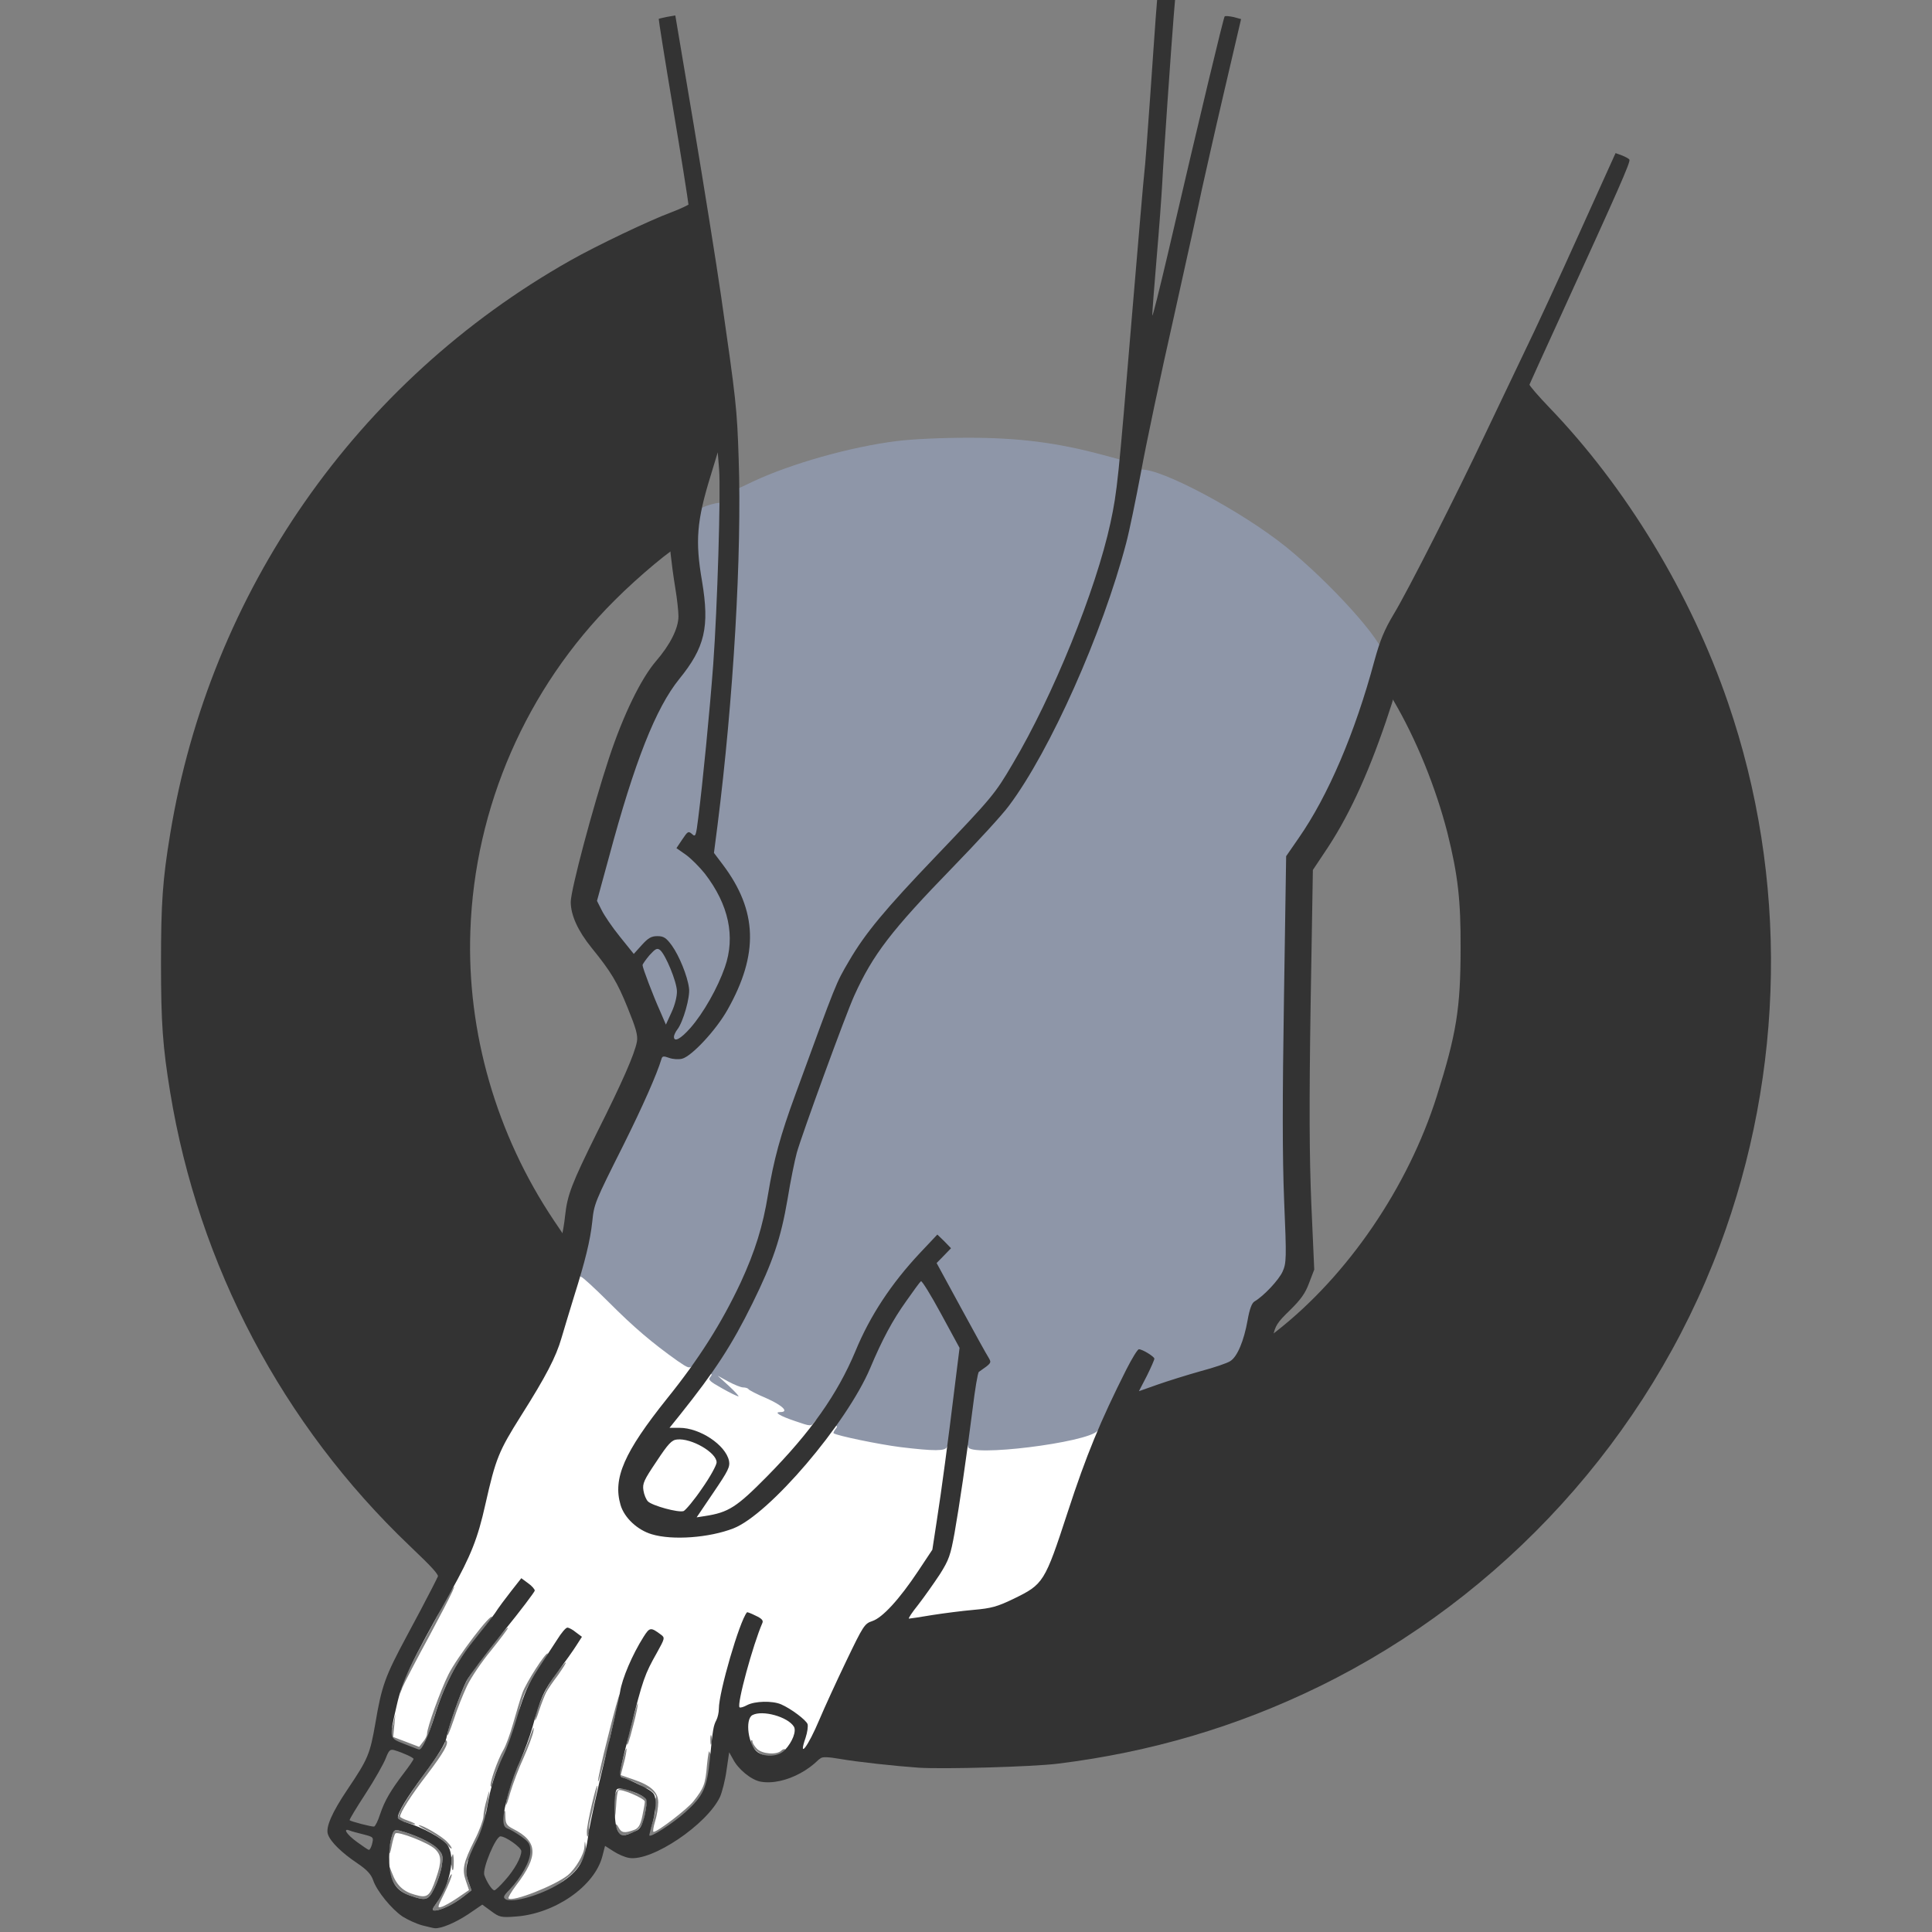 <?xml version="1.0" encoding="UTF-8"?> <svg xmlns="http://www.w3.org/2000/svg" width="24" height="24" viewBox="0 0 24 24" fill="none"><rect x="0" y="0" width="24" height="24" fill="#808080" stroke="none"/><path d="M11.412 21.959C11.125 21.939 10.645 21.887 10.436 21.85C10.291 21.825 10.216 21.822 10.194 21.842C10.118 21.903 10.16 21.73 10.294 21.432C10.698 20.523 10.796 20.333 10.863 20.319C10.896 20.311 11.189 20.274 11.51 20.233C11.833 20.194 12.176 20.141 12.277 20.118C12.528 20.06 12.843 19.898 13.002 19.745C13.133 19.616 13.136 19.608 13.378 18.863C13.512 18.451 13.671 18.007 13.732 17.876L13.841 17.636L14.098 17.541C14.237 17.488 14.463 17.394 14.597 17.327C14.734 17.263 14.948 17.176 15.079 17.137C15.3 17.07 15.325 17.053 15.447 16.909C15.601 16.73 15.57 16.758 15.855 16.538C16.741 15.846 17.492 14.747 17.849 13.615C18.091 12.848 18.144 12.527 18.144 11.783C18.147 11.186 18.111 10.868 17.98 10.344C17.837 9.786 17.595 9.186 17.308 8.698C17.241 8.581 17.185 8.458 17.185 8.425C17.185 8.235 17.308 7.901 17.494 7.577C17.681 7.254 18.465 5.686 18.763 5.042C18.861 4.827 18.914 4.741 18.95 4.741C18.975 4.741 18.998 4.755 18.998 4.774C18.998 4.791 19.109 4.919 19.243 5.059C20.2 6.052 21.003 7.376 21.466 8.729C22.213 10.904 22.174 13.308 21.363 15.478C20.476 17.851 18.674 19.831 16.39 20.949C15.364 21.451 14.29 21.767 13.141 21.909C12.829 21.948 11.719 21.979 11.412 21.959Z" fill="#333333"></path><path d="M5.439 19.597C5.461 19.569 5.377 19.477 5.09 19.204C3.512 17.701 2.466 15.72 2.114 13.568C2.022 13.007 2 12.711 2 11.964C2 11.216 2.02 10.929 2.114 10.36C2.608 7.348 4.429 4.738 7.081 3.238C7.405 3.054 8.071 2.736 8.345 2.635C8.459 2.591 8.562 2.543 8.573 2.527C8.587 2.507 8.601 2.507 8.618 2.524C8.646 2.552 8.791 3.5 8.919 4.479L8.994 5.042L8.86 5.396C8.696 5.834 8.587 6.199 8.543 6.456C8.49 6.757 8.484 6.777 8.453 6.777C8.392 6.777 7.932 7.159 7.633 7.46C6.54 8.55 5.896 10.026 5.843 11.565C5.798 12.82 6.166 14.095 6.88 15.16C7.17 15.592 7.168 15.525 6.928 16.306C6.752 16.875 6.663 17.062 6.334 17.569C6.072 17.974 6.016 18.11 5.902 18.618C5.776 19.17 5.584 19.63 5.475 19.633C5.425 19.633 5.416 19.625 5.439 19.597Z" fill="#333333"></path><path d="M11.078 18.057C10.932 18.041 10.69 17.996 10.542 17.96L10.269 17.893V17.801C10.269 17.748 10.288 17.673 10.316 17.631C10.35 17.572 10.341 17.578 10.274 17.653C10.227 17.706 10.188 17.759 10.185 17.773C10.185 17.806 9.945 17.795 9.825 17.751C9.56 17.659 9.516 17.625 9.516 17.525C9.516 17.444 9.502 17.424 9.427 17.394C9.343 17.357 9.335 17.36 9.326 17.41C9.312 17.494 9.117 17.461 8.894 17.335C8.729 17.243 8.707 17.221 8.707 17.148C8.707 17.104 8.727 17.031 8.752 16.989C8.791 16.925 8.785 16.928 8.718 17.006C8.662 17.067 8.612 17.095 8.562 17.095C8.425 17.095 7.94 16.722 7.483 16.267C7.31 16.094 7.156 15.952 7.143 15.952C7.103 15.952 7.115 15.782 7.162 15.648C7.184 15.578 7.223 15.397 7.246 15.243C7.268 15.087 7.301 14.917 7.318 14.864C7.335 14.811 7.502 14.46 7.686 14.083C7.873 13.704 8.052 13.316 8.085 13.219L8.144 13.038H8.311C8.403 13.038 8.489 13.029 8.501 13.018C8.512 13.004 8.47 12.996 8.406 12.996C8.291 12.996 8.289 12.993 8.289 12.898C8.289 12.823 8.278 12.801 8.236 12.801C8.199 12.801 8.163 12.753 8.113 12.642C7.988 12.36 7.898 12.101 7.898 12.017C7.898 11.956 7.884 11.936 7.845 11.936C7.815 11.936 7.728 11.858 7.633 11.738C7.413 11.467 7.341 11.331 7.341 11.194C7.341 11.055 7.594 10.107 7.79 9.524C7.968 8.985 8.155 8.598 8.353 8.352C8.64 7.998 8.715 7.764 8.654 7.41C8.587 7.025 8.568 6.782 8.584 6.579L8.601 6.367L8.724 6.305C8.793 6.275 8.888 6.247 8.936 6.247H9.022L9.005 7.008C8.983 7.956 8.888 9.234 8.76 10.24C8.729 10.48 8.727 10.483 8.646 10.491L8.562 10.5L8.676 10.592L8.791 10.684V10.578C8.791 10.517 8.81 10.327 8.833 10.151C8.964 9.122 9.067 7.795 9.089 6.835L9.106 6.099L9.36 5.979C9.831 5.759 10.562 5.552 11.133 5.48C11.323 5.455 11.691 5.438 12.031 5.438C12.662 5.438 13.136 5.499 13.707 5.653L13.986 5.728L13.97 5.988C13.922 6.674 13.504 7.951 12.985 8.988C12.918 9.122 12.868 9.231 12.879 9.231C12.904 9.231 13.317 8.352 13.462 7.99C13.732 7.309 13.889 6.793 14.003 6.219L14.078 5.843L14.176 5.834C14.418 5.815 15.42 6.347 15.975 6.793C16.532 7.245 17.185 7.968 17.185 8.138C17.185 8.297 16.898 9.167 16.686 9.649C16.532 9.992 16.404 10.224 16.214 10.497L16.061 10.717L16.033 12.366C16.014 13.604 16.014 14.231 16.039 14.884C16.072 15.72 16.072 15.759 16.019 15.874C15.969 15.985 15.782 16.186 15.668 16.25C15.634 16.27 15.607 16.342 15.581 16.485C15.537 16.738 15.453 16.939 15.367 16.995C15.33 17.017 15.177 17.07 15.024 17.109C14.87 17.151 14.622 17.229 14.474 17.279C14.326 17.332 14.17 17.374 14.131 17.374C14.073 17.374 14.062 17.36 14.062 17.291C14.062 17.243 14.095 17.143 14.134 17.065C14.173 16.986 14.198 16.914 14.19 16.906C14.181 16.897 14.064 17.118 13.93 17.396L13.688 17.901L13.562 17.932C13.161 18.035 12.871 18.074 12.425 18.091L11.942 18.108V17.971C11.942 17.896 11.967 17.642 11.998 17.408C12.04 17.067 12.062 16.97 12.107 16.933C12.157 16.886 12.148 16.869 11.856 16.328C11.666 15.98 11.552 15.74 11.552 15.69V15.606L11.468 15.687C11.365 15.787 11.362 15.812 11.465 15.812C11.54 15.812 11.56 15.84 11.772 16.231C11.953 16.565 11.998 16.674 11.998 16.766C11.998 16.889 11.867 18.002 11.844 18.066C11.828 18.108 11.446 18.105 11.078 18.057ZM10.642 17.081C10.882 16.579 10.991 16.342 10.983 16.342C10.958 16.342 10.799 16.655 10.701 16.886C10.645 17.023 10.567 17.193 10.528 17.263C10.489 17.332 10.481 17.363 10.506 17.332C10.531 17.302 10.592 17.19 10.642 17.081ZM9.028 16.552C9.399 15.921 9.597 15.408 9.7 14.809C9.736 14.585 9.789 14.329 9.814 14.237C9.878 14.002 10.422 12.516 10.523 12.301C10.567 12.204 10.598 12.117 10.589 12.109C10.567 12.087 10.416 12.435 10.255 12.884C10.174 13.107 10.043 13.464 9.965 13.679C9.778 14.187 9.694 14.493 9.625 14.92C9.594 15.11 9.533 15.375 9.491 15.506C9.365 15.874 9.111 16.395 8.88 16.755C8.858 16.788 8.846 16.816 8.858 16.816C8.866 16.816 8.944 16.697 9.028 16.552ZM9.056 12.265C9.203 11.953 9.254 11.719 9.215 11.509C9.187 11.359 9.008 10.932 8.975 10.932C8.966 10.932 9 11.016 9.05 11.122C9.136 11.3 9.139 11.322 9.139 11.657C9.139 11.997 9.136 12.011 9.039 12.237C8.983 12.363 8.941 12.466 8.95 12.466C8.955 12.466 9.003 12.374 9.056 12.265ZM10.673 11.992C10.698 11.947 10.709 11.908 10.704 11.908C10.695 11.908 10.67 11.947 10.645 11.992C10.62 12.039 10.609 12.075 10.615 12.075C10.623 12.075 10.648 12.039 10.673 11.992ZM11.984 10.458C12.107 10.335 12.199 10.235 12.193 10.235C12.185 10.235 12.079 10.335 11.956 10.458C11.833 10.581 11.741 10.681 11.747 10.681C11.755 10.681 11.861 10.581 11.984 10.458ZM12.793 9.398C12.818 9.354 12.829 9.315 12.823 9.315C12.815 9.315 12.79 9.354 12.765 9.398C12.74 9.446 12.729 9.482 12.734 9.482C12.742 9.482 12.768 9.446 12.793 9.398Z" fill="#8E96A8"></path><path d="M5.383 23.758C5.355 23.744 5.333 23.705 5.333 23.674C5.333 23.624 5.321 23.618 5.252 23.635C5.135 23.66 4.942 23.599 4.942 23.532C4.942 23.501 4.923 23.482 4.886 23.482C4.85 23.482 4.831 23.462 4.831 23.429C4.831 23.398 4.817 23.37 4.8 23.364C4.755 23.351 4.73 22.98 4.772 22.98C4.792 22.98 4.797 22.966 4.789 22.952C4.778 22.935 4.778 22.871 4.789 22.812C4.803 22.729 4.819 22.701 4.859 22.701C4.889 22.701 4.923 22.681 4.937 22.656C4.959 22.617 4.976 22.614 5.054 22.642C5.104 22.659 5.151 22.667 5.157 22.662C5.165 22.656 5.123 22.637 5.07 22.617C5.015 22.6 4.97 22.575 4.97 22.567C4.97 22.517 5.104 22.305 5.305 22.045C5.514 21.769 5.578 21.655 5.545 21.622C5.536 21.61 5.528 21.624 5.528 21.647C5.528 21.672 5.408 21.853 5.263 22.048C5.118 22.246 4.984 22.455 4.965 22.514C4.945 22.581 4.923 22.609 4.906 22.592C4.872 22.558 4.906 22.366 4.942 22.366C4.959 22.366 4.97 22.347 4.97 22.324C4.97 22.302 4.995 22.257 5.026 22.227C5.057 22.196 5.082 22.16 5.082 22.143C5.082 22.129 5.098 22.107 5.118 22.096C5.14 22.084 5.162 22.051 5.174 22.026C5.182 21.998 5.21 21.976 5.235 21.976C5.257 21.976 5.277 21.951 5.277 21.92C5.277 21.889 5.296 21.864 5.319 21.864C5.341 21.864 5.361 21.839 5.361 21.808C5.361 21.778 5.372 21.753 5.386 21.753C5.397 21.753 5.43 21.68 5.455 21.594C5.575 21.195 5.645 21 5.67 21C5.684 21 5.695 20.974 5.695 20.944C5.695 20.877 5.754 20.749 5.784 20.749C5.796 20.749 5.807 20.729 5.807 20.707C5.807 20.684 5.821 20.665 5.835 20.665C5.851 20.665 5.862 20.648 5.862 20.626C5.862 20.604 5.885 20.567 5.913 20.548C5.941 20.528 5.971 20.489 5.982 20.461C5.994 20.431 6.027 20.403 6.058 20.394C6.088 20.386 6.113 20.355 6.113 20.328C6.113 20.3 6.13 20.266 6.15 20.255C6.172 20.244 6.194 20.213 6.203 20.188C6.217 20.149 6.211 20.146 6.153 20.174C6.116 20.191 6.086 20.227 6.086 20.255C6.086 20.286 6.06 20.314 6.033 20.322C6.002 20.33 5.974 20.364 5.968 20.397C5.963 20.433 5.938 20.459 5.899 20.464C5.851 20.473 5.835 20.492 5.835 20.542C5.835 20.581 5.815 20.617 5.793 20.626C5.77 20.637 5.751 20.659 5.751 20.679C5.751 20.701 5.734 20.735 5.715 20.754C5.692 20.774 5.667 20.824 5.659 20.866C5.648 20.908 5.62 20.958 5.598 20.983C5.575 21.005 5.556 21.05 5.556 21.081C5.556 21.114 5.545 21.139 5.528 21.139C5.514 21.139 5.5 21.161 5.5 21.189C5.5 21.217 5.48 21.295 5.458 21.365C5.439 21.432 5.405 21.541 5.388 21.608C5.366 21.694 5.344 21.725 5.305 21.725C5.255 21.725 5.252 21.719 5.288 21.636C5.31 21.585 5.361 21.437 5.4 21.309C5.519 20.93 5.67 20.645 5.902 20.364C6.019 20.219 6.113 20.096 6.113 20.09C6.113 20.015 5.673 20.592 5.57 20.802C5.469 21.005 5.305 21.462 5.305 21.538C5.305 21.56 5.282 21.608 5.255 21.638L5.207 21.7L5.045 21.638L4.884 21.577L4.898 21.435L4.912 21.292L4.884 21.415C4.861 21.499 4.845 21.527 4.825 21.507C4.755 21.437 4.956 20.665 5.043 20.665C5.065 20.665 5.082 20.64 5.082 20.609C5.082 20.553 5.179 20.333 5.218 20.302C5.227 20.294 5.271 20.21 5.316 20.116C5.374 19.993 5.413 19.94 5.45 19.94C5.511 19.94 5.522 19.912 5.204 20.498C5.093 20.704 4.995 20.913 4.987 20.958L4.97 21.041L5.001 20.958C5.02 20.913 5.171 20.62 5.338 20.314C5.62 19.789 5.72 19.575 5.578 19.8C5.522 19.89 5.514 19.892 5.506 19.837C5.5 19.8 5.575 19.608 5.676 19.39C5.826 19.075 5.874 18.933 5.949 18.601C6.074 18.035 6.108 17.946 6.39 17.503C6.724 16.975 6.822 16.777 6.933 16.398C7.101 15.84 7.129 15.771 7.182 15.762C7.223 15.754 7.232 15.762 7.215 15.81C7.207 15.843 7.207 15.865 7.221 15.863C7.232 15.86 7.388 16.002 7.564 16.178C7.87 16.485 8.102 16.683 8.417 16.906C8.551 16.998 8.565 17.003 8.607 16.961C8.648 16.92 8.651 16.922 8.651 17C8.651 17.081 8.657 17.084 8.754 17.073C8.847 17.062 8.855 17.065 8.824 17.104C8.794 17.14 8.813 17.159 8.969 17.246C9.067 17.302 9.159 17.346 9.173 17.346C9.184 17.346 9.131 17.288 9.056 17.218L8.916 17.09L9.047 17.162C9.12 17.201 9.203 17.235 9.231 17.235C9.262 17.235 9.293 17.246 9.298 17.257C9.304 17.268 9.404 17.321 9.524 17.371C9.719 17.458 9.806 17.541 9.694 17.541C9.608 17.541 9.686 17.589 9.876 17.653C10.071 17.72 10.074 17.72 10.115 17.667C10.157 17.614 10.16 17.62 10.152 17.734L10.14 17.854L10.199 17.781C10.238 17.734 10.286 17.709 10.336 17.709C10.403 17.709 10.411 17.714 10.38 17.751C10.361 17.776 10.35 17.798 10.355 17.804C10.392 17.834 10.919 17.943 11.189 17.977C11.605 18.027 11.744 18.027 11.764 17.974C11.8 17.884 11.831 17.938 11.831 18.085C11.831 18.222 11.719 19.078 11.674 19.271C11.663 19.321 11.669 19.332 11.688 19.31C11.716 19.285 11.839 18.599 11.906 18.113C11.922 17.988 11.939 17.943 11.978 17.938C12.006 17.932 12.026 17.946 12.026 17.971C12.026 18.105 13.515 17.921 13.635 17.773C13.732 17.648 13.632 18.049 13.37 18.819C13.049 19.761 13.049 19.761 12.67 19.945C12.472 20.043 12.397 20.063 12.182 20.082C12.043 20.093 11.808 20.124 11.663 20.146C11.518 20.171 11.351 20.191 11.295 20.191C11.195 20.191 11.189 20.185 11.189 20.102V20.012L11.097 20.102C11.047 20.149 10.963 20.205 10.913 20.221C10.826 20.252 10.801 20.294 10.598 20.715C10.475 20.969 10.325 21.298 10.263 21.443C10.115 21.792 10.099 21.811 9.923 21.803C9.839 21.8 9.781 21.811 9.772 21.831C9.761 21.867 9.65 21.875 9.619 21.845C9.608 21.834 9.639 21.808 9.686 21.789C9.736 21.769 9.767 21.744 9.756 21.733C9.747 21.722 9.722 21.73 9.705 21.747C9.65 21.803 9.468 21.789 9.404 21.725C9.374 21.694 9.348 21.655 9.348 21.636C9.348 21.619 9.34 21.61 9.332 21.619C9.301 21.652 9.382 21.758 9.468 21.794C9.541 21.825 9.549 21.836 9.507 21.85C9.351 21.912 9.209 21.73 9.209 21.46C9.209 21.32 9.203 21.306 9.15 21.306C9.092 21.306 9.089 21.298 9.106 21.106C9.12 20.938 9.245 20.442 9.332 20.205C9.348 20.16 9.348 20.157 9.323 20.191C9.248 20.294 9.014 21.139 9.014 21.306C9.014 21.382 8.936 21.591 8.902 21.608C8.894 21.61 8.891 21.658 8.897 21.711C8.905 21.786 8.897 21.808 8.866 21.808C8.841 21.808 8.819 21.786 8.813 21.761C8.807 21.733 8.794 21.808 8.782 21.928C8.763 22.163 8.743 22.213 8.615 22.375C8.54 22.472 8.169 22.756 8.119 22.756C8.107 22.756 8.116 22.698 8.138 22.625C8.16 22.556 8.177 22.45 8.177 22.391C8.177 22.263 8.088 22.179 7.865 22.104L7.711 22.051L7.748 21.909C7.77 21.831 7.784 21.747 7.784 21.725C7.781 21.702 7.759 21.764 7.734 21.864C7.706 21.965 7.692 22.054 7.7 22.062C7.709 22.07 7.776 22.101 7.851 22.126C7.923 22.154 7.982 22.188 7.982 22.202C7.982 22.218 7.993 22.224 8.004 22.215C8.038 22.196 8.149 22.277 8.149 22.322C8.149 22.344 8.127 22.369 8.102 22.38C8.054 22.397 8.054 22.4 8.102 22.436C8.152 22.472 8.152 22.48 8.107 22.637C8.082 22.729 8.046 22.804 8.029 22.804C8.01 22.804 7.94 22.821 7.87 22.84C7.695 22.888 7.6 22.849 7.575 22.718C7.566 22.662 7.566 22.595 7.578 22.57C7.597 22.522 7.6 22.525 7.619 22.575C7.633 22.611 7.645 22.57 7.653 22.444C7.658 22.341 7.67 22.249 7.681 22.241C7.709 22.213 8.01 22.341 8.01 22.38C8.01 22.402 7.996 22.483 7.979 22.561C7.957 22.667 7.932 22.709 7.884 22.729C7.759 22.776 7.72 22.77 7.684 22.701C7.664 22.662 7.647 22.651 7.647 22.673C7.65 22.695 7.667 22.737 7.686 22.762C7.72 22.807 7.734 22.809 7.831 22.776C7.954 22.734 7.996 22.667 8.024 22.469L8.043 22.338L7.918 22.282C7.717 22.193 7.672 22.199 7.633 22.308C7.611 22.377 7.594 22.394 7.578 22.369C7.555 22.327 7.569 22.246 7.731 21.557C7.792 21.304 7.848 21.041 7.859 20.972C7.868 20.902 7.896 20.813 7.915 20.771C7.937 20.729 7.954 20.684 7.951 20.673C7.943 20.595 7.803 20.986 7.725 21.298C7.67 21.535 7.622 21.669 7.6 21.669C7.553 21.669 7.553 21.683 7.633 21.357C7.672 21.203 7.703 21.067 7.698 21.05C7.692 21.036 7.628 21.27 7.553 21.571C7.477 21.87 7.421 22.123 7.43 22.129C7.435 22.137 7.463 22.048 7.491 21.931C7.527 21.78 7.55 21.727 7.572 21.75C7.611 21.789 7.396 22.729 7.349 22.729C7.304 22.729 7.302 22.729 7.368 22.455C7.399 22.327 7.421 22.207 7.421 22.19C7.416 22.121 7.288 22.665 7.29 22.756C7.29 22.809 7.296 22.832 7.304 22.804C7.31 22.779 7.329 22.762 7.343 22.77C7.377 22.793 7.377 22.952 7.343 22.952C7.329 22.952 7.324 22.977 7.332 23.008C7.352 23.08 7.29 23.231 7.24 23.231C7.218 23.231 7.201 23.256 7.201 23.286C7.201 23.317 7.179 23.353 7.154 23.362C7.129 23.373 7.084 23.404 7.056 23.431C7.028 23.459 6.972 23.482 6.931 23.482L6.853 23.479L6.914 23.431C6.945 23.406 7.017 23.348 7.073 23.306C7.196 23.211 7.293 23.03 7.276 22.93C7.265 22.86 7.265 22.86 7.26 22.941C7.257 23.033 7.151 23.214 7.053 23.295C6.894 23.423 6.364 23.632 6.317 23.582C6.309 23.574 6.351 23.501 6.412 23.42C6.694 23.052 6.682 22.874 6.373 22.718C6.295 22.678 6.281 22.656 6.278 22.567C6.278 22.486 6.272 22.475 6.253 22.52C6.231 22.575 6.231 22.575 6.208 22.52C6.178 22.444 6.286 22.048 6.417 21.755C6.476 21.624 6.554 21.404 6.588 21.27C6.624 21.134 6.668 21.005 6.691 20.986C6.71 20.963 6.727 20.927 6.727 20.902C6.727 20.88 6.747 20.852 6.769 20.843C6.791 20.832 6.811 20.81 6.811 20.79C6.811 20.774 6.841 20.724 6.88 20.679C6.922 20.637 6.947 20.59 6.939 20.57C6.931 20.551 6.925 20.551 6.925 20.576C6.922 20.592 6.903 20.609 6.88 20.609C6.858 20.609 6.839 20.629 6.839 20.651C6.839 20.673 6.827 20.693 6.811 20.693C6.797 20.693 6.783 20.712 6.783 20.735C6.783 20.757 6.772 20.776 6.755 20.776C6.741 20.776 6.727 20.796 6.727 20.818C6.727 20.843 6.71 20.869 6.688 20.877C6.668 20.885 6.621 20.977 6.585 21.086C6.549 21.192 6.504 21.279 6.484 21.279C6.437 21.279 6.44 21.259 6.501 21.075C6.532 20.988 6.615 20.835 6.688 20.735C6.758 20.634 6.811 20.545 6.805 20.54C6.783 20.517 6.535 20.902 6.49 21.03C6.465 21.097 6.415 21.267 6.376 21.404C6.337 21.543 6.281 21.694 6.253 21.739C6.183 21.856 6.074 22.168 6.097 22.19C6.105 22.199 6.113 22.193 6.113 22.177C6.113 22.115 6.231 21.836 6.256 21.836C6.295 21.836 6.286 21.903 6.211 22.123C6.175 22.235 6.136 22.38 6.125 22.444C6.113 22.52 6.091 22.561 6.066 22.561C6.035 22.561 6.027 22.542 6.038 22.5C6.047 22.464 6.06 22.386 6.069 22.324C6.083 22.224 6.08 22.227 6.047 22.352C6.024 22.43 6.005 22.525 6.005 22.57C6.002 22.611 5.955 22.743 5.893 22.863C5.757 23.136 5.737 23.222 5.787 23.364L5.826 23.479L5.684 23.576C5.606 23.629 5.517 23.68 5.483 23.688C5.43 23.705 5.433 23.691 5.519 23.521C5.57 23.418 5.612 23.314 5.612 23.289C5.612 23.264 5.581 23.314 5.545 23.401C5.511 23.487 5.453 23.596 5.419 23.646C5.366 23.719 5.363 23.733 5.402 23.733C5.475 23.733 5.637 23.654 5.751 23.565L5.857 23.482L5.815 23.367C5.776 23.253 5.79 23.077 5.835 23.105C5.846 23.113 5.865 23.169 5.874 23.231C5.927 23.59 5.929 23.568 5.868 23.585C5.837 23.593 5.804 23.616 5.796 23.638C5.787 23.66 5.762 23.677 5.737 23.677C5.715 23.677 5.695 23.688 5.695 23.702C5.695 23.73 5.545 23.788 5.475 23.788C5.45 23.788 5.408 23.774 5.383 23.758ZM5.4 23.448C5.439 23.367 5.48 23.242 5.489 23.169C5.506 23.049 5.5 23.03 5.427 22.957C5.355 22.885 5.143 22.787 4.959 22.74C4.898 22.726 4.886 22.734 4.861 22.832C4.845 22.89 4.833 22.968 4.833 23.008C4.836 23.047 4.85 23.016 4.864 22.938C4.878 22.863 4.9 22.787 4.912 22.776C4.942 22.745 5.319 22.89 5.402 22.968C5.486 23.047 5.489 23.125 5.416 23.334C5.338 23.56 5.31 23.582 5.154 23.537C5.009 23.498 4.925 23.418 4.87 23.267C4.828 23.161 4.828 23.161 4.842 23.253C4.864 23.392 4.956 23.501 5.09 23.546C5.294 23.618 5.321 23.61 5.4 23.448ZM5.637 23.113C5.634 23.047 5.628 23.016 5.62 23.044C5.614 23.069 5.589 23.091 5.567 23.091C5.545 23.091 5.528 23.105 5.528 23.119C5.528 23.136 5.547 23.147 5.57 23.147C5.592 23.147 5.612 23.166 5.612 23.189C5.612 23.211 5.617 23.231 5.625 23.231C5.634 23.231 5.637 23.178 5.637 23.113ZM5.553 22.879C5.492 22.812 5.249 22.67 5.202 22.673C5.19 22.676 5.252 22.712 5.338 22.756C5.425 22.804 5.519 22.871 5.547 22.907C5.575 22.943 5.603 22.968 5.609 22.963C5.617 22.957 5.592 22.918 5.553 22.879ZM6.504 21.836C6.562 21.705 6.618 21.555 6.627 21.502C6.638 21.437 6.624 21.457 6.59 21.557C6.562 21.641 6.509 21.775 6.47 21.85C6.392 22.001 6.281 22.344 6.284 22.419C6.284 22.444 6.309 22.377 6.339 22.268C6.37 22.163 6.443 21.967 6.504 21.836ZM8.838 21.566C8.83 21.538 8.824 21.56 8.824 21.613C8.824 21.666 8.83 21.688 8.838 21.663C8.844 21.636 8.844 21.591 8.838 21.566ZM7.868 21.426C7.901 21.301 7.926 21.184 7.923 21.161C7.921 21.125 7.79 21.602 7.787 21.652C7.787 21.716 7.815 21.636 7.868 21.426ZM5.801 20.944C5.849 20.843 5.982 20.645 6.1 20.503C6.214 20.361 6.309 20.235 6.309 20.224C6.309 20.174 5.868 20.74 5.793 20.888C5.715 21.044 5.556 21.49 5.556 21.552C5.559 21.577 5.592 21.493 5.637 21.362C5.678 21.231 5.754 21.044 5.801 20.944ZM6.783 21.027C6.802 20.988 6.869 20.891 6.931 20.81C6.989 20.726 7.034 20.657 7.028 20.651C7.023 20.645 6.958 20.721 6.886 20.821C6.769 20.983 6.641 21.276 6.646 21.368C6.646 21.387 6.671 21.334 6.696 21.251C6.724 21.167 6.763 21.067 6.783 21.027ZM8.768 18.975C8.964 18.93 9.153 18.863 9.153 18.838C9.153 18.833 9.103 18.844 9.039 18.866C8.978 18.889 8.847 18.916 8.746 18.925C8.598 18.942 8.568 18.936 8.568 18.902C8.568 18.872 8.548 18.863 8.498 18.875C8.406 18.891 8.052 18.802 7.976 18.741C7.929 18.702 7.912 18.654 7.904 18.515L7.893 18.336L8.066 18.074C8.2 17.871 8.233 17.795 8.227 17.726C8.219 17.642 8.216 17.645 8.077 17.848C7.904 18.102 7.851 18.205 7.801 18.373C7.748 18.543 7.79 18.688 7.932 18.83C8.113 19.011 8.395 19.059 8.768 18.975ZM9.558 18.518C9.616 18.456 9.661 18.406 9.652 18.406C9.644 18.406 9.588 18.456 9.53 18.518C9.471 18.579 9.427 18.629 9.435 18.629C9.443 18.629 9.499 18.579 9.558 18.518ZM9.906 18.141C9.959 18.088 9.995 18.044 9.987 18.044C9.979 18.044 9.931 18.088 9.878 18.141C9.825 18.194 9.789 18.239 9.797 18.239C9.806 18.239 9.853 18.194 9.906 18.141Z" fill="white"></path><path d="M5.243 23.917C5.171 23.897 5.062 23.847 5.001 23.808C4.864 23.716 4.68 23.49 4.635 23.356C4.61 23.284 4.56 23.228 4.44 23.147C4.245 23.016 4.108 22.882 4.075 22.79C4.041 22.704 4.122 22.517 4.32 22.224C4.574 21.847 4.596 21.789 4.663 21.407C4.741 20.944 4.783 20.827 5.048 20.333C5.578 19.349 5.684 19.106 5.809 18.565C5.935 18.021 5.988 17.89 6.25 17.486C6.56 17.012 6.682 16.752 6.825 16.287C7.039 15.587 7.039 15.584 6.989 15.531C6.956 15.492 6.953 15.461 6.975 15.375C6.989 15.316 7.011 15.193 7.02 15.101C7.048 14.842 7.104 14.7 7.413 14.075C7.728 13.448 7.884 13.093 7.912 12.94C7.926 12.862 7.901 12.775 7.798 12.522C7.67 12.204 7.592 12.073 7.349 11.774C7.182 11.568 7.09 11.37 7.09 11.205C7.09 11.055 7.366 10.02 7.566 9.415C7.742 8.882 7.962 8.431 8.149 8.213C8.325 8.009 8.428 7.806 8.428 7.655C8.428 7.594 8.411 7.438 8.389 7.307C8.367 7.176 8.342 6.986 8.331 6.883C8.314 6.721 8.319 6.693 8.356 6.693C8.4 6.693 8.406 6.682 8.456 6.386C8.501 6.13 8.609 5.759 8.763 5.352L8.897 5L8.802 4.32C8.752 3.946 8.679 3.427 8.637 3.165C8.598 2.906 8.559 2.627 8.554 2.552C8.545 2.474 8.459 1.924 8.358 1.327C8.258 0.731 8.18 0.24 8.183 0.234C8.188 0.231 8.236 0.22 8.289 0.209L8.389 0.192L8.618 1.553C8.743 2.301 8.897 3.26 8.958 3.681C9.142 4.961 9.156 5.067 9.176 5.7C9.217 6.874 9.111 8.69 8.913 10.254L8.869 10.595L8.98 10.742C9.41 11.314 9.427 11.852 9.039 12.541C8.897 12.795 8.593 13.121 8.473 13.152C8.428 13.163 8.356 13.158 8.311 13.141C8.241 13.116 8.227 13.118 8.216 13.158C8.16 13.344 7.988 13.735 7.745 14.223C7.385 14.94 7.38 14.954 7.357 15.179C7.332 15.408 7.271 15.662 7.131 16.105C7.076 16.289 7.003 16.521 6.975 16.621C6.908 16.855 6.78 17.101 6.473 17.586C6.194 18.029 6.158 18.119 6.03 18.685C5.935 19.112 5.851 19.323 5.6 19.773C5.093 20.676 4.998 20.877 4.928 21.186C4.833 21.602 4.831 21.588 5.02 21.663C5.107 21.697 5.19 21.73 5.204 21.733C5.243 21.741 5.316 21.58 5.402 21.309C5.514 20.944 5.67 20.645 5.879 20.386C5.985 20.255 6.108 20.099 6.15 20.038C6.189 19.976 6.281 19.853 6.351 19.764L6.476 19.605L6.56 19.667C6.607 19.7 6.643 19.742 6.643 19.759C6.643 19.773 6.468 20.007 6.25 20.274C6.035 20.54 5.829 20.816 5.793 20.885C5.715 21.044 5.57 21.451 5.545 21.591C5.533 21.658 5.439 21.811 5.271 22.037C5.043 22.347 4.942 22.514 4.942 22.584C4.942 22.598 4.995 22.625 5.062 22.645C5.249 22.701 5.489 22.832 5.553 22.913C5.662 23.052 5.6 23.392 5.419 23.646C5.366 23.719 5.363 23.733 5.402 23.733C5.475 23.733 5.637 23.654 5.751 23.565L5.857 23.482L5.815 23.364C5.768 23.225 5.79 23.125 5.927 22.854C5.974 22.759 6.027 22.589 6.049 22.464C6.094 22.193 6.153 22.012 6.253 21.808C6.295 21.725 6.376 21.499 6.431 21.306C6.515 21.027 6.565 20.913 6.682 20.735C6.763 20.612 6.872 20.445 6.922 20.367C6.972 20.286 7.028 20.219 7.048 20.219C7.067 20.219 7.115 20.244 7.154 20.277L7.229 20.333L7.159 20.442C7.123 20.5 7.017 20.648 6.928 20.768C6.758 20.994 6.713 21.092 6.615 21.454C6.582 21.571 6.512 21.761 6.462 21.872C6.359 22.09 6.253 22.458 6.253 22.606C6.253 22.67 6.267 22.701 6.306 22.715C6.334 22.723 6.409 22.768 6.473 22.812C6.574 22.885 6.588 22.91 6.588 23.002C6.588 23.119 6.479 23.317 6.328 23.476C6.253 23.551 6.247 23.571 6.281 23.593C6.364 23.646 6.735 23.537 6.956 23.395C7.201 23.236 7.262 23.13 7.313 22.77C7.329 22.648 7.419 22.241 7.511 21.864C7.603 21.488 7.689 21.108 7.703 21.016C7.728 20.852 7.854 20.556 7.993 20.336C8.071 20.213 8.082 20.21 8.213 20.308C8.261 20.344 8.258 20.355 8.163 20.526C8.007 20.802 7.988 20.857 7.829 21.485C7.684 22.054 7.681 22.065 7.737 22.082C7.77 22.09 7.873 22.135 7.965 22.182C8.124 22.263 8.135 22.277 8.144 22.375C8.149 22.433 8.133 22.547 8.11 22.628C8.085 22.712 8.066 22.787 8.066 22.798C8.066 22.84 8.356 22.653 8.515 22.511C8.738 22.308 8.782 22.213 8.819 21.847C8.855 21.474 8.863 21.437 8.899 21.368C8.916 21.334 8.93 21.273 8.93 21.226C8.93 21.019 9.187 20.138 9.279 20.029C9.282 20.023 9.332 20.043 9.388 20.071C9.46 20.104 9.485 20.13 9.471 20.16C9.354 20.428 9.15 21.175 9.187 21.209C9.195 21.217 9.237 21.206 9.282 21.181C9.379 21.131 9.594 21.125 9.703 21.172C9.828 21.226 10.015 21.368 10.032 21.418C10.04 21.446 10.029 21.521 10.007 21.588C9.912 21.861 10.037 21.7 10.18 21.359C10.241 21.214 10.392 20.885 10.514 20.631C10.723 20.196 10.74 20.169 10.835 20.138C10.963 20.096 11.172 19.867 11.404 19.519L11.582 19.251L11.635 18.905C11.697 18.509 11.777 17.907 11.861 17.218L11.92 16.744L11.688 16.317C11.563 16.086 11.451 15.905 11.44 15.916C11.426 15.927 11.345 16.038 11.259 16.161C11.089 16.398 10.96 16.638 10.81 16.995C10.517 17.686 9.555 18.813 9.111 18.986C8.81 19.103 8.353 19.137 8.096 19.059C7.918 19.006 7.756 18.855 7.709 18.696C7.611 18.364 7.753 18.041 8.286 17.374C8.682 16.883 8.964 16.437 9.201 15.932C9.382 15.539 9.477 15.23 9.541 14.836C9.611 14.41 9.694 14.103 9.881 13.595C10.4 12.176 10.38 12.223 10.548 11.936C10.748 11.593 10.994 11.297 11.621 10.642C12.327 9.903 12.358 9.867 12.581 9.487C13.08 8.648 13.613 7.332 13.794 6.498C13.88 6.096 13.891 5.971 14.062 3.918C14.14 2.998 14.207 2.2 14.215 2.147C14.223 2.094 14.254 1.687 14.285 1.241C14.315 0.798 14.349 0.335 14.357 0.215L14.374 0H14.485H14.597L14.58 0.201C14.552 0.544 14.452 1.977 14.438 2.273C14.43 2.426 14.399 2.847 14.368 3.207C14.338 3.567 14.312 3.888 14.315 3.918C14.315 3.949 14.402 3.603 14.508 3.151C14.912 1.411 15.199 0.22 15.213 0.204C15.222 0.195 15.272 0.201 15.325 0.212L15.417 0.237L15.199 1.171C15.079 1.684 14.96 2.22 14.929 2.357C14.901 2.496 14.745 3.204 14.583 3.932C14.418 4.66 14.234 5.533 14.173 5.87C14.109 6.208 14.028 6.604 13.989 6.749C13.696 7.867 13.044 9.329 12.536 10.006C12.455 10.118 12.137 10.463 11.836 10.773C11.072 11.559 10.843 11.858 10.612 12.368C10.503 12.608 9.962 14.092 9.898 14.32C9.873 14.412 9.82 14.669 9.784 14.892C9.7 15.386 9.599 15.679 9.348 16.189C9.092 16.708 8.886 17.026 8.445 17.578L8.317 17.737H8.442C8.693 17.737 9.014 17.949 9.056 18.147C9.07 18.222 9.047 18.269 8.863 18.54L8.654 18.849L8.757 18.833C9.05 18.788 9.15 18.724 9.527 18.342C10.074 17.787 10.403 17.318 10.626 16.786C10.807 16.345 11.075 15.941 11.429 15.564L11.644 15.336L11.73 15.419L11.814 15.506L11.725 15.598L11.635 15.69L11.937 16.245C12.104 16.552 12.257 16.83 12.28 16.864C12.319 16.931 12.319 16.931 12.16 17.042C12.146 17.051 12.112 17.257 12.082 17.503C11.998 18.161 11.92 18.688 11.858 19.042C11.808 19.318 11.789 19.377 11.674 19.558C11.602 19.667 11.482 19.837 11.407 19.934C11.331 20.029 11.278 20.107 11.292 20.107C11.303 20.107 11.434 20.088 11.579 20.063C11.725 20.04 11.959 20.01 12.098 19.998C12.313 19.979 12.388 19.959 12.589 19.862C12.963 19.68 12.977 19.661 13.264 18.782C13.495 18.074 13.668 17.656 13.992 17.012C14.062 16.875 14.131 16.761 14.148 16.761C14.193 16.761 14.34 16.853 14.34 16.878C14.34 16.892 14.299 16.986 14.246 17.093L14.148 17.282L14.377 17.201C14.502 17.157 14.745 17.081 14.912 17.034C15.082 16.989 15.247 16.933 15.283 16.908C15.37 16.855 15.453 16.655 15.498 16.401C15.523 16.259 15.551 16.186 15.584 16.167C15.696 16.102 15.885 15.902 15.933 15.796C15.98 15.69 15.983 15.637 15.952 14.917C15.93 14.362 15.93 13.674 15.95 12.393L15.977 10.636L16.131 10.413C16.499 9.886 16.834 9.1 17.073 8.21C17.143 7.956 17.196 7.825 17.313 7.63C17.492 7.335 18.108 6.116 18.448 5.396C18.579 5.12 18.797 4.663 18.934 4.378C19.073 4.094 19.383 3.422 19.625 2.884L20.069 1.902L20.147 1.93C20.189 1.947 20.233 1.969 20.241 1.983C20.258 2.011 20.091 2.384 19.416 3.862C19.204 4.323 19 4.774 18.961 4.866C18.758 5.36 17.874 7.145 17.578 7.658C17.347 8.06 17.249 8.364 17.316 8.486C17.349 8.553 17.341 8.595 17.218 8.958C16.979 9.658 16.739 10.171 16.449 10.597L16.309 10.807L16.281 12.48C16.262 13.732 16.265 14.357 16.29 14.962L16.326 15.771L16.262 15.938C16.215 16.066 16.159 16.144 16.022 16.278C15.866 16.429 15.841 16.468 15.813 16.605C15.796 16.699 15.765 16.766 15.738 16.777C15.713 16.786 15.629 16.869 15.551 16.964C15.414 17.132 15.403 17.14 15.118 17.238C14.96 17.291 14.723 17.388 14.591 17.45C14.46 17.511 14.257 17.597 14.14 17.642L13.925 17.72L13.816 17.96C13.755 18.091 13.596 18.534 13.462 18.947C13.219 19.692 13.216 19.7 13.085 19.828C12.927 19.982 12.611 20.143 12.36 20.202C12.26 20.224 11.917 20.277 11.594 20.316C11.273 20.358 10.98 20.394 10.947 20.403C10.88 20.417 10.799 20.576 10.313 21.658C10.18 21.953 9.75 22.188 9.446 22.132C9.332 22.11 9.17 21.979 9.106 21.853L9.058 21.767L9.025 21.992C9.008 22.118 8.969 22.266 8.944 22.322C8.78 22.667 8.099 23.125 7.817 23.08C7.764 23.072 7.678 23.035 7.619 22.996L7.516 22.93L7.483 23.058C7.388 23.431 6.892 23.774 6.406 23.808C6.225 23.822 6.203 23.816 6.102 23.741L5.991 23.66L5.815 23.78C5.659 23.883 5.483 23.959 5.402 23.953C5.388 23.953 5.316 23.936 5.243 23.917ZM5.4 23.448C5.439 23.367 5.48 23.242 5.489 23.169C5.506 23.049 5.5 23.03 5.427 22.957C5.355 22.885 5.143 22.787 4.959 22.74C4.898 22.726 4.886 22.734 4.859 22.843C4.839 22.91 4.831 23.047 4.836 23.147C4.847 23.373 4.92 23.487 5.09 23.546C5.294 23.618 5.321 23.61 5.4 23.448ZM6.275 23.356C6.392 23.225 6.476 23.072 6.476 22.996C6.476 22.949 6.281 22.812 6.217 22.812C6.158 22.812 5.991 23.211 6.016 23.292C6.044 23.376 6.113 23.482 6.141 23.482C6.155 23.482 6.214 23.426 6.275 23.356ZM4.619 22.918C4.644 22.821 4.644 22.821 4.513 22.787C4.446 22.77 4.37 22.751 4.345 22.74C4.253 22.704 4.304 22.787 4.435 22.882C4.507 22.935 4.574 22.98 4.582 22.98C4.594 22.98 4.608 22.952 4.619 22.918ZM7.898 22.745C7.951 22.723 7.976 22.678 8.007 22.556C8.027 22.466 8.038 22.377 8.029 22.355C8.007 22.296 7.703 22.188 7.664 22.227C7.619 22.271 7.625 22.651 7.672 22.74C7.714 22.815 7.745 22.818 7.898 22.745ZM4.722 22.536C4.78 22.366 4.85 22.246 5.017 22.026C5.084 21.939 5.137 21.861 5.137 21.85C5.137 21.834 5.012 21.775 4.898 21.741C4.847 21.727 4.831 21.741 4.792 21.842C4.766 21.909 4.655 22.107 4.541 22.282C4.426 22.458 4.337 22.606 4.343 22.611C4.359 22.628 4.621 22.695 4.647 22.69C4.661 22.687 4.697 22.617 4.722 22.536ZM9.75 21.739C9.845 21.638 9.895 21.504 9.862 21.449C9.786 21.326 9.471 21.239 9.346 21.306C9.251 21.359 9.295 21.686 9.413 21.767C9.51 21.834 9.675 21.82 9.75 21.739ZM8.721 18.49C8.821 18.348 8.902 18.2 8.902 18.166C8.902 18.044 8.587 17.862 8.411 17.882C8.345 17.887 8.3 17.935 8.155 18.155C7.999 18.387 7.979 18.428 7.993 18.515C8.001 18.568 8.027 18.629 8.049 18.651C8.102 18.704 8.428 18.794 8.492 18.771C8.517 18.76 8.623 18.635 8.721 18.49ZM8.576 12.77C8.738 12.586 8.916 12.271 9.005 12.014C9.137 11.635 9.053 11.239 8.757 10.854C8.693 10.773 8.587 10.667 8.523 10.62L8.403 10.536L8.476 10.427C8.543 10.327 8.551 10.321 8.596 10.36C8.64 10.402 8.646 10.388 8.674 10.16C8.729 9.727 8.816 8.843 8.86 8.252C8.911 7.555 8.955 6.116 8.933 5.829L8.916 5.619L8.827 5.912C8.654 6.473 8.635 6.721 8.721 7.22C8.816 7.789 8.757 8.043 8.437 8.436C8.147 8.796 7.884 9.457 7.564 10.65L7.416 11.191L7.474 11.306C7.505 11.37 7.605 11.518 7.7 11.635L7.873 11.85L7.974 11.738C8.052 11.652 8.091 11.629 8.166 11.629C8.244 11.629 8.275 11.649 8.345 11.744C8.437 11.872 8.54 12.123 8.559 12.274C8.576 12.382 8.487 12.695 8.414 12.789C8.392 12.817 8.372 12.859 8.372 12.879C8.372 12.951 8.456 12.906 8.576 12.77ZM8.409 12.312C8.406 12.193 8.269 11.861 8.2 11.802C8.163 11.774 8.144 11.783 8.068 11.866C8.021 11.922 7.982 11.978 7.982 11.989C7.982 12.023 8.113 12.368 8.2 12.561L8.272 12.728L8.342 12.575C8.384 12.485 8.411 12.377 8.409 12.312Z" fill="#333333"></path></svg> 